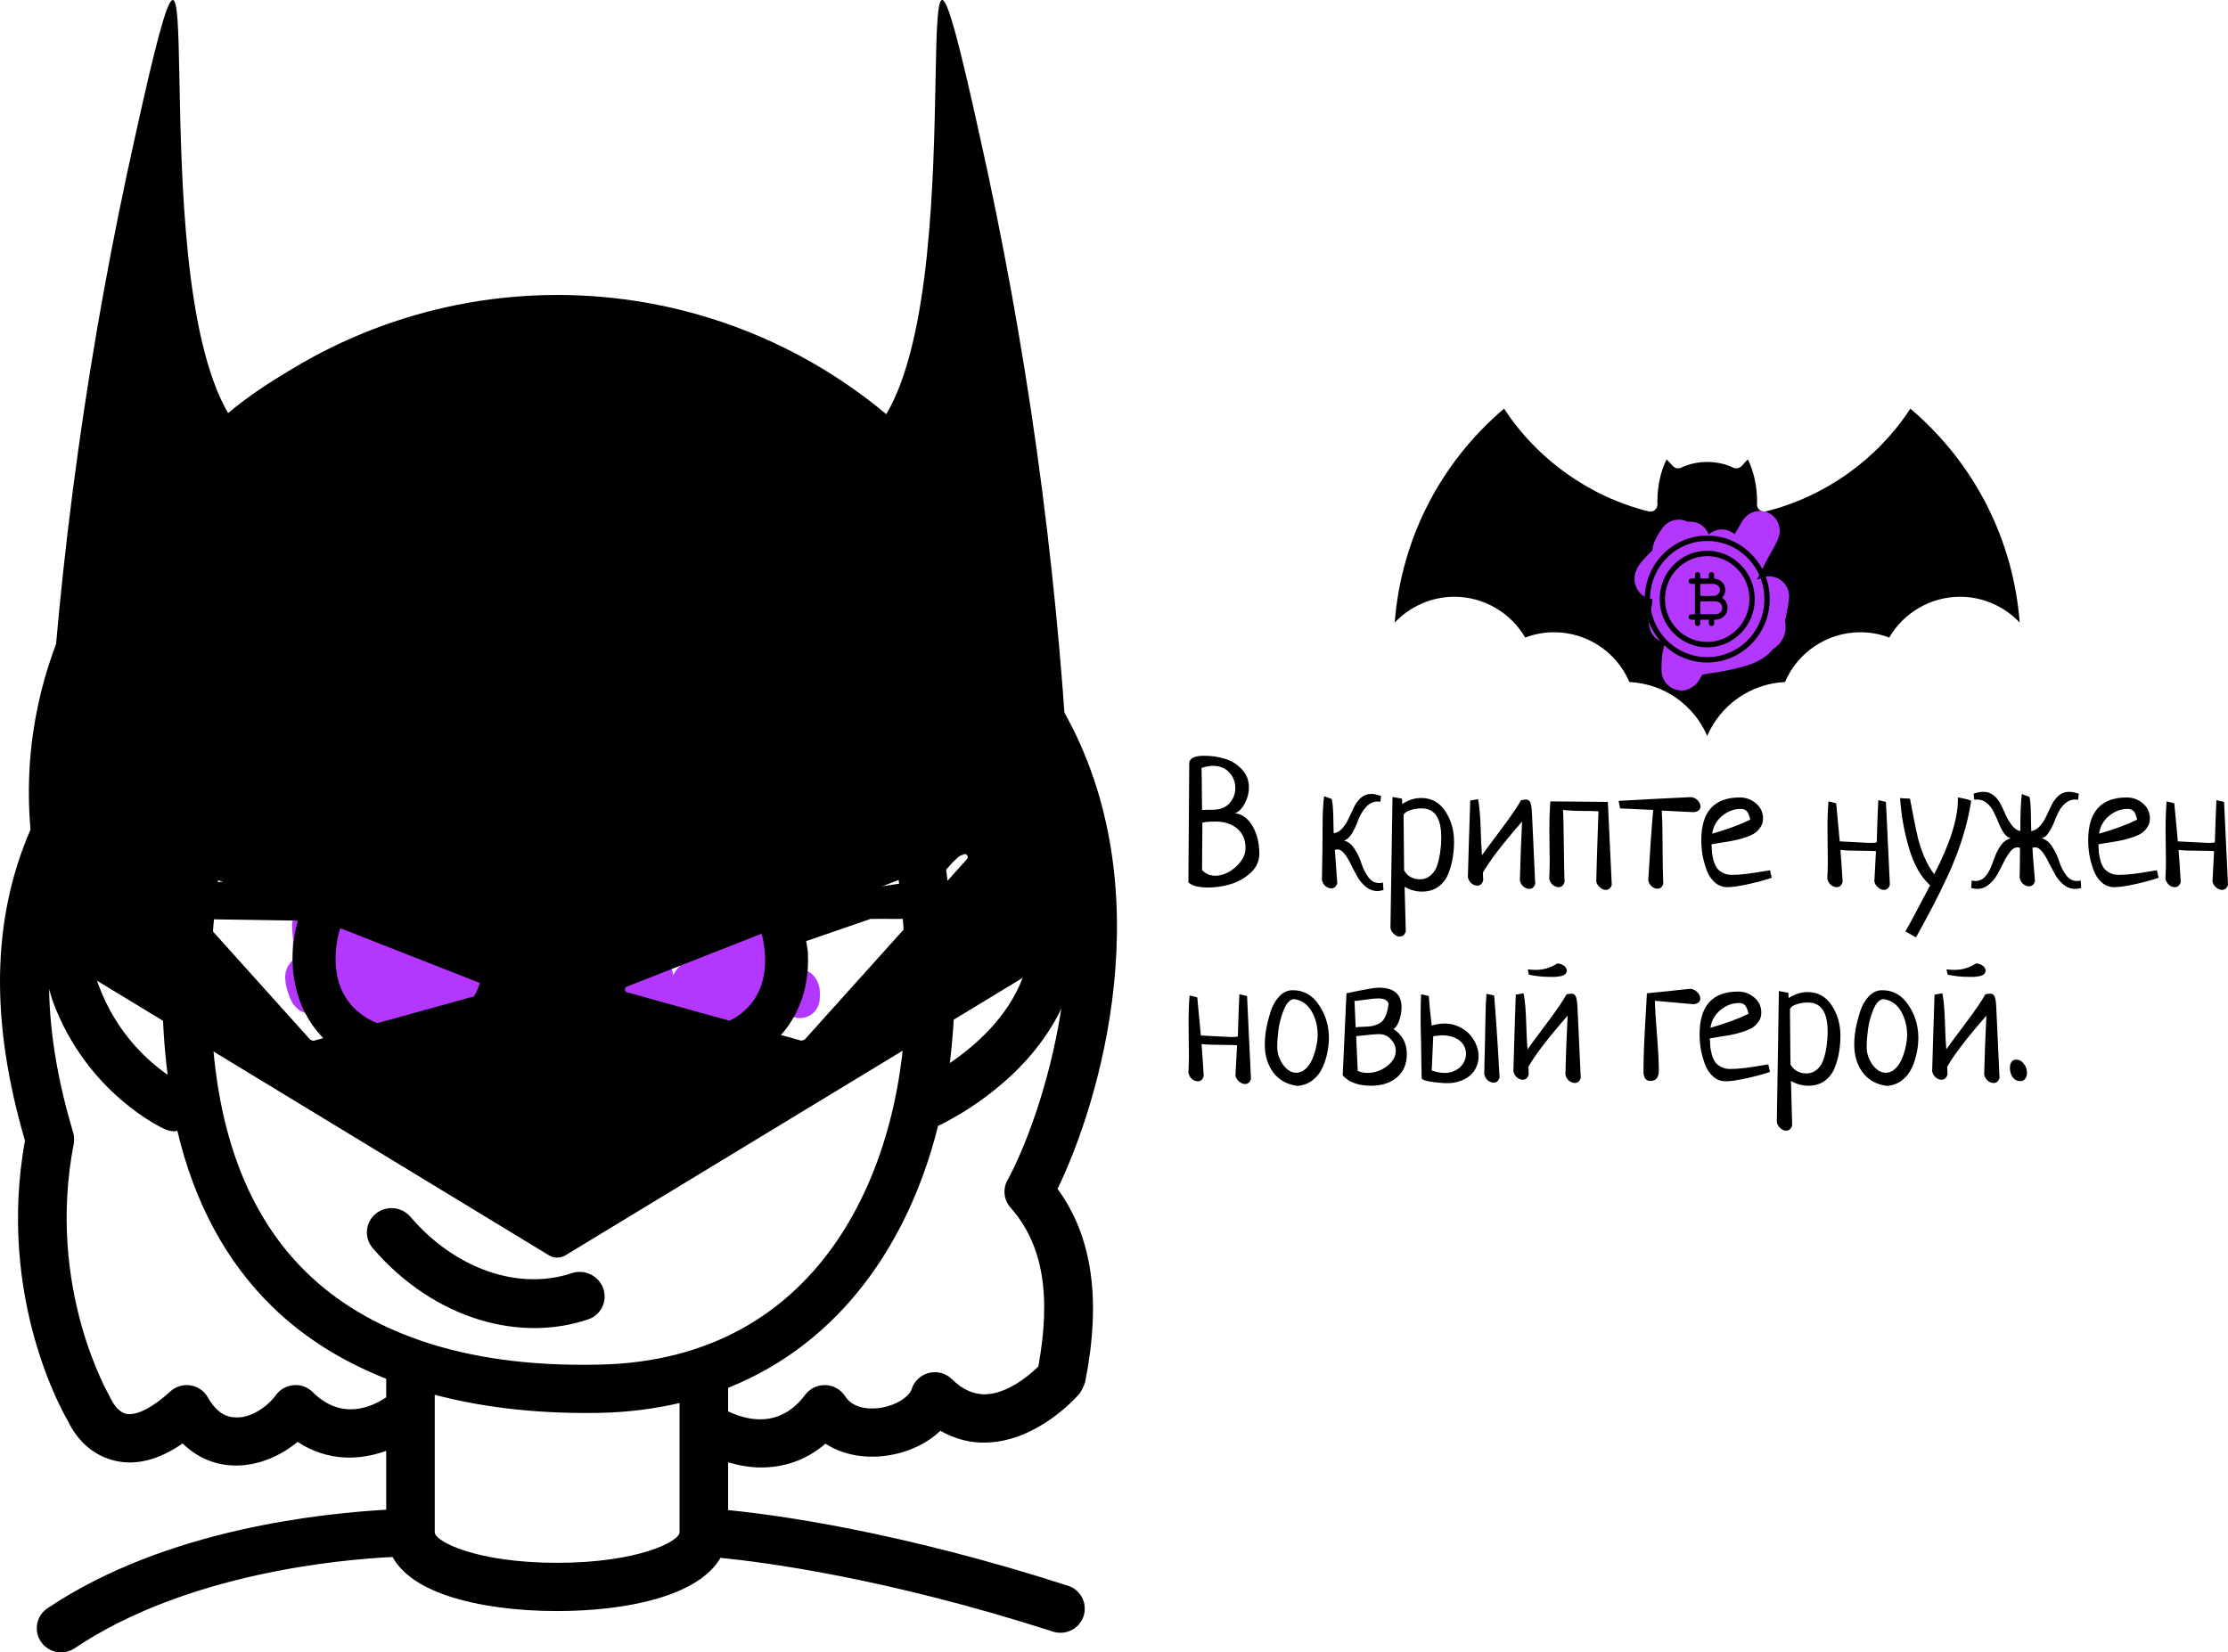 <?xml version="1.0" encoding="UTF-8"?> <svg xmlns="http://www.w3.org/2000/svg" width="1123" height="833" viewBox="0 0 1123 833" fill="none"> <path d="M173.52 461.143C171.818 471.353 172.636 481.16 173.52 491.449C173.853 495.327 173.163 510.176 181.014 506.145C186.611 503.27 186.603 492.489 185.62 487.244C184.544 481.503 180.039 491.206 179.479 492.436C178.328 494.957 175.67 500.621 178.967 502.599C188.693 508.435 195.447 497.324 198.854 489.767C199.796 487.677 204.957 477.957 202.217 475.217C199.99 472.99 196.37 476.29 195.089 477.886C190.848 483.167 189.365 491.818 193.37 497.59C196.447 502.024 201.443 505.124 206.86 505.596C212.756 506.111 221.544 501.039 223.091 494.848C223.867 491.747 216.086 495.431 215.268 497.261C212.927 502.499 215.871 505.486 221.337 505.45C226.86 505.413 231.056 501.771 233.839 497.261C234.622 495.992 240.062 486.149 235.74 485.343C230.117 484.295 221.54 490.309 216.804 492.436C210.272 495.369 203.683 498.066 196.77 499.966C192.415 501.164 183.506 501.02 183.39 506.912C183.36 508.435 183.997 510.273 181.855 509.398C173.495 505.983 166.142 498.801 158.677 493.825C154.525 491.057 152.869 489.967 154.181 495.653C154.46 496.861 156.504 503.107 156.777 500.186C157.592 491.449 157.573 482.595 157.69 473.828C157.727 471.118 156.358 463.726 158.202 465.712C160.525 468.214 161.008 474.285 161.529 477.411C162.093 480.794 162.333 484.185 162.333 487.61C162.333 488.746 161.982 491.78 163.32 489.401C164.789 486.791 165.213 487.669 166.355 490.206C168.358 494.659 171.79 498.565 175.713 501.465C178.205 503.307 181.743 501.772 184.268 500.771C188.418 499.124 190.11 503.001 192.603 506.035C194.842 508.76 201.431 518.561 205.909 517.587C209.3 516.85 208.991 513.681 206.568 512.469C203.929 511.15 203.798 507.745 203.57 505.158C202.635 494.554 203.131 483.764 203.131 473.133C203.131 468.786 205.375 459.3 198.89 464.36C195.791 466.778 193.004 469.508 189.751 471.744C188.27 472.762 184.988 473.969 184.341 475.912C183.605 478.119 185.136 482.307 187.338 482.858" stroke="#B437FF" stroke-width="20" stroke-linecap="round"></path> <path d="M326.183 493.386C325.113 498.554 324.172 503.791 322.637 508.85C322.438 509.504 321.411 513.5 320.261 513.931C319.555 514.196 309.813 493.782 308.197 496.091C306.307 498.791 309.843 504.869 312.072 506.473C317.076 510.077 324.36 498.458 326.476 495.36C328.706 492.093 329.181 489.155 329.546 494.263C330.001 500.633 335.671 506.955 342.78 504.426C348.593 502.359 352.894 495.632 356.306 491.083C363.744 481.166 370.65 470.858 377.912 460.813C379.189 459.046 379.634 458.381 379.045 460.631C377.86 465.15 375.962 469.383 373.927 473.572C371.244 479.095 368.561 484.315 366.981 490.242C366.714 491.245 360.484 491.18 359.743 491.339C358.319 491.643 348.629 493.198 348.629 495.652C348.629 496.419 351.065 495.933 351.334 495.726C353.554 494.022 356.111 481.642 353.491 479.896C352.866 479.479 352.608 489.098 352.797 490.096C353.191 492.185 354.036 495.417 356.708 495.25C358.421 495.143 363.758 492.686 363.691 495.506C363.615 498.677 361.586 501.308 361.717 504.719C361.831 507.676 365.117 509.243 367.639 509.179C370.674 509.101 373.922 508.171 376.669 506.912C378.711 505.976 378.168 503.535 378.168 501.648C378.168 500.431 377.437 491.38 380.8 492.874C383.863 494.235 384.464 486.102 384.602 484.539C384.807 482.2 384.441 479.616 384.894 477.301C384.999 476.766 386.253 480.967 386.356 481.249C388.286 486.517 393.579 488.944 395.423 494.19C396.861 498.285 397.554 497.8 401.199 497.992C403.991 498.139 403.173 501.314 403.173 503.256" stroke="#B437FF" stroke-width="20" stroke-linecap="round"></path> <path d="M288.141 641.855C261.286 650.802 229.381 639.679 206.955 613.509C202.498 608.268 194.599 607.533 189.33 611.918C184.067 616.279 183.434 624.029 187.898 629.247C203.228 647.132 222.224 659.503 242.143 665.462C260.164 670.853 278.941 670.986 296.386 665.159C302.903 663.002 306.346 656.017 304.061 649.573C301.767 643.076 294.595 639.653 288.141 641.855Z" fill="black"></path> <path d="M535.892 358.132C534.554 301.21 498.896 240.418 451.672 214.866C407.41 175.137 349.981 155 280.96 155H280.84C192.916 155.047 125.09 185.539 80.351 244.407C58.053 266.54 7.554 327.474 15.369 418.212C-4.157 463.283 -5.065 514.624 12.573 574.989C-1.759 654.638 32.345 713.196 34.304 716.465C36.157 720.499 42.938 733.033 58.22 736.469C68.831 738.843 80.159 735.899 92.061 727.682C98.944 734.403 107.381 738.226 116.677 738.748C117.442 738.796 118.207 738.82 118.948 738.82C130.754 738.82 141.771 733.69 149.993 726.898C165.593 737.08 181.68 736.102 194.66 731.41V761.078C164.335 762.915 84.479 770.108 23.925 810.773C18.332 814.525 16.851 822.076 20.651 827.657C23.017 831.124 26.864 833 30.784 833C33.15 833 35.54 832.335 37.643 830.91C94.022 793.046 171.847 786.169 197.873 784.92C201.796 792.045 210 799.325 226.135 804.67C240.762 809.514 260.168 812.174 280.817 812.174C315.572 812.174 351.915 804.747 363.157 785.362C385.205 787.522 446.668 795.483 530.754 822.528C532.02 822.931 533.287 823.121 534.53 823.121C539.692 823.121 544.496 819.844 546.169 814.715C548.248 808.327 544.735 801.464 538.306 799.398C453.144 772.007 391.465 763.693 366.997 761.281V737.206C372.211 738.696 377.768 739.793 383.631 739.793C394.409 739.793 405.809 736.611 416.086 727.801C424.355 733.168 434.894 735.352 446.414 733.904C457.336 732.455 467.134 727.825 473.993 721.294C481.378 725.497 489.456 727.635 497.749 727.207C522.963 726.257 542.13 704.885 544.233 702.439C544.402 702.245 544.444 701.995 544.597 701.793C545.034 701.225 545.313 700.578 545.646 699.932C546.064 699.113 546.475 698.325 546.693 697.452C546.745 697.246 546.892 697.093 546.933 696.882C555.179 655.468 550.638 623.433 533.048 599.33C554.079 556.158 586.917 448.085 535.892 358.132ZM98.753 260.342C139.716 206.626 200.993 179.364 280.84 179.317H280.96C344.269 179.317 396.536 197.65 436.28 233.84C437.069 234.529 437.93 235.146 438.838 235.621C479.562 256.946 511.467 312.205 511.467 361.432C511.467 363.593 512.041 365.707 513.14 367.583C522.65 383.716 529.014 400.691 532.966 417.832C528.906 412.377 524.096 407.729 518.254 404.557C511.288 400.755 488.304 392.016 462.935 417.799C457.286 413.388 451.228 409.005 445.028 404.723C435.779 398.383 426.219 391.781 420.531 386.106C417.615 383.185 413.552 381.855 409.37 382.781C405.331 383.612 401.985 386.414 400.48 390.238C396.99 399.048 393.812 419.09 392.473 435.499C374.095 424.908 362.432 410.209 351.917 396.91C346.515 390.095 341.449 383.755 336.143 378.483C333.61 375.966 330.144 374.778 326.488 374.968C322.903 375.253 319.629 377.105 317.526 380.026C310.643 389.62 307.058 406.172 304.118 421.797C302.732 420.372 301.346 418.9 299.912 417.404C285.931 402.776 271.472 387.649 256.153 380.858C252.209 379.1 247.621 379.504 244.131 381.997C228.334 393.016 224.988 405.744 222.049 416.977C220.949 421.109 219.945 424.932 218.344 428.684C197.265 411.966 188.494 387.887 189.474 370.67C189.761 365.683 186.941 361.029 182.4 358.939C177.835 356.849 172.458 357.728 168.801 361.195C150.495 378.578 120.74 391.401 99.04 399.119C98.689 399.244 98.454 399.517 98.123 399.668C97.222 400.078 96.406 400.545 95.634 401.158C95.12 401.565 94.678 401.997 94.24 402.473C93.656 403.113 93.153 403.772 92.713 404.535C92.311 405.223 92.022 405.921 91.761 406.675C91.616 407.099 91.325 407.433 91.225 407.882C90.657 410.378 90.249 413.079 89.733 415.642C67.923 397.371 49.7 404.109 43.881 407.264C42.385 408.077 41.169 409.299 39.8 410.301C35.598 333.085 78.36 280.765 98.753 260.342ZM301.298 687.953C266.801 688.678 237.121 684.47 211.848 675.782C211.687 675.71 211.523 675.661 211.357 675.596C188.806 667.77 169.747 656.398 154.342 641.338C122.485 610.23 106.353 563.044 106.353 501.041C106.353 470.916 108.962 443.63 113.878 419.515C130.567 413.257 150.245 404.597 167.367 393.206C173.581 418.449 191.314 442.172 215.93 456.444C221.188 459.46 227.856 458.225 231.632 453.571C240.642 442.41 243.462 431.724 245.709 423.103C247.549 416.169 248.84 411.206 252.663 406.765C262.127 413.177 272.667 424.219 282.179 434.169C289.827 442.148 297.044 449.724 303.951 455.352C307.177 457.988 311.551 458.795 315.47 457.513C319.438 456.254 322.473 453.072 323.548 449.083C324.767 444.523 325.938 438.254 327.229 431.367C328.376 425.193 329.81 417.452 331.507 410.47C331.889 410.969 332.295 411.444 332.678 411.942C347.208 430.299 365.3 453.167 399.954 465.705C401.316 466.204 402.726 466.442 404.136 466.442C406.765 466.442 409.394 465.587 411.545 463.948C414.867 461.455 416.659 457.442 416.325 453.31C415.799 446.542 417.257 429.99 419.36 416.525C423.184 419.28 427.151 422.011 431.07 424.718C438.9 430.121 446.821 435.625 452.548 440.648C455.176 459.415 456.616 479.614 456.571 501.017C456.427 586.079 415.679 686.054 301.298 687.953ZM84.494 541.82C74.651 535.001 58.838 521.039 49.76 496.838C36.687 462.072 44.932 434.431 55.639 428.613C62.88 424.671 73.587 430.869 84.318 445.093C84.509 445.347 84.796 445.467 85.004 445.702C83.001 463.073 81.88 481.481 81.88 501.041C81.88 515.377 82.881 528.864 84.494 541.82ZM476.888 438.432C483.484 430.639 495.331 419.764 506.52 425.882C520.143 433.291 527.48 460.956 515.554 492.706C508.026 512.75 491.852 526.986 478.758 535.908C480.195 524.364 481.023 512.711 481.044 501.065C481.087 478.931 479.578 458.016 476.888 438.432ZM157.64 701.822C155.107 699.328 151.713 697.951 148.009 698.307C144.448 698.592 141.174 700.397 139.071 703.294C134.841 709.136 126.094 715.357 118.063 714.479C116.128 714.384 110.225 714.051 104.776 704.458C102.935 701.204 99.709 698.996 96.005 698.402C92.348 697.808 88.548 698.972 85.8 701.489C76.838 709.753 68.712 713.743 63.717 712.769C59.033 711.772 56.332 706.025 56.212 705.764C56.089 705.468 55.838 705.277 55.694 704.996C55.558 704.729 55.558 704.434 55.4 704.173C55.089 703.626 23.088 649.341 37.165 576.651C37.523 574.728 37.428 572.733 36.878 570.881C29.065 544.887 25.145 520.936 24.739 498.599C25.453 500.85 25.971 503.085 26.817 505.339C44.096 551.313 81.546 568.554 83.123 569.266C84.772 570.002 86.469 570.335 88.166 570.335C88.593 570.335 88.945 570.033 89.367 569.989C97.949 606.206 113.887 635.933 137.183 658.673C153.132 674.262 172.455 686.272 194.66 695.083V704.416C187.268 709.397 172.149 716.238 157.64 701.822ZM280.817 787.857C240.116 787.857 219.133 777.076 219.133 772.469V703.147C241.877 709.142 267.119 712.318 295.06 712.318C297.259 712.318 299.482 712.318 301.728 712.27C316.292 712.03 329.831 710.243 342.524 707.301V772.469C342.524 777.076 321.541 787.857 280.817 787.857ZM509.364 608.805C525.638 627.183 529.94 652.83 523.367 688.872C518.307 693.88 507.598 702.503 496.817 702.914C490.938 703.009 485.226 700.658 479.849 695.315C476.813 692.299 472.368 691.088 468.281 692.109C464.123 693.13 460.801 696.217 459.51 700.278C458.363 703.983 451.791 708.661 443.187 709.801C439.507 710.299 430.377 710.727 425.956 703.864C423.805 700.492 420.101 698.402 416.086 698.26C411.832 698.212 408.247 699.969 405.833 703.175C392.808 720.598 375.853 715.774 366.997 711.481V699.634C423.935 676.904 458.314 625.877 472.824 567.589C484.301 562.102 518.323 543.119 534.935 508.5C528.906 547.536 516.059 579.982 507.811 594.937C505.325 599.425 505.946 604.981 509.364 608.805Z" fill="black"></path> <path fill-rule="evenodd" clip-rule="evenodd" d="M348.119 421.195H347.823C323.499 421.311 297.051 436.872 291.071 470.065H263.532C257.283 437.994 231.177 421.195 205.93 421.195H205.655C188.766 421.276 170.793 428.733 159.352 444.352L106.567 444.638L94.476 463.249L150.144 464.121C148.78 469.142 147.769 474.481 147.514 480.44C146.583 502.659 156.255 521.47 174.055 532.079C183.812 537.895 195.178 540.792 206.544 540.792C218.079 540.792 229.572 537.809 239.35 531.844C253.669 523.121 262.155 508.817 264.255 491.879H290.58C292.871 508.975 301.612 523.372 316.202 532.079C325.959 537.895 337.346 540.792 348.712 540.792C360.247 540.792 371.74 537.809 381.518 531.844C399.001 521.193 408.377 502.446 407.213 480.418C407.102 478.3 406.616 476.453 406.349 474.445L438.77 463.248C439.089 463.137 468.222 463.384 468.524 463.248L460.812 444.352L400.29 453.49C389.681 432.238 368.598 421.195 348.119 421.195ZM370.301 513.183C377.793 508.624 386.513 499.442 385.582 481.569C384.164 454.897 365.792 443.01 348.14 443.01H347.929C330.531 443.095 312.477 454.982 311.355 481.377C310.572 499.463 319.567 508.73 327.25 513.289C340.055 520.916 357.728 520.852 370.301 513.183ZM228.133 513.183C235.604 508.624 244.324 499.442 243.393 481.569C241.996 454.897 223.603 443.01 205.951 443.01H205.761C188.363 443.095 170.309 454.982 169.187 481.377C168.404 499.463 177.399 508.73 185.082 513.311C197.866 520.895 215.56 520.852 228.133 513.183Z" fill="black"></path> <path d="M538.361 387.823C532.218 280.106 517.267 173.069 493.658 67.779C452.388 -119.597 491.663 132.919 446.72 208.809C400.272 169.977 341.603 148.695 281 148.695C220.397 148.695 161.728 169.977 115.28 208.809C70.337 132.919 109.612 -119.597 68.342 67.779C44.733 173.069 29.782 280.106 23.639 387.823C23.16 398.574 23 404.706 23 405.82V474.225C23.006 475.586 23.361 476.923 24.032 478.107C24.703 479.292 25.666 480.286 26.832 480.994L276.849 632.933C278.063 633.632 279.439 634 280.84 634C282.242 634 283.618 633.632 284.832 632.933L535.168 480.994C536.334 480.286 537.298 479.292 537.968 478.107C538.639 476.923 538.994 475.586 539 474.225V405.82C539 404.706 538.84 398.494 538.361 387.823ZM246.196 500.265L157.987 524.712L156.47 524.234L74.488 433.055C74.251 432.789 74.111 432.451 74.088 432.096C74.066 431.741 74.164 431.388 74.366 431.095C74.568 430.802 74.863 430.584 75.204 430.478C75.544 430.371 75.91 430.381 76.244 430.507L246.355 497.318C246.686 497.412 246.975 497.616 247.174 497.895C247.374 498.174 247.473 498.513 247.454 498.855C247.435 499.198 247.301 499.524 247.072 499.78C246.844 500.036 246.534 500.207 246.196 500.265ZM487.512 432.975L405.53 524.155L403.933 524.633L316.124 500.265C315.791 500.187 315.494 499.999 315.281 499.732C315.068 499.464 314.953 499.133 314.953 498.792C314.953 498.45 315.068 498.119 315.281 497.852C315.494 497.584 315.791 497.396 316.124 497.318L486.235 430.507C486.518 430.516 486.794 430.601 487.033 430.753C487.273 430.904 487.468 431.116 487.598 431.368C487.728 431.619 487.788 431.901 487.773 432.183C487.758 432.466 487.668 432.739 487.512 432.975Z" fill="black"></path> <path d="M599 444.833L599.43 384.187C600.06 382.062 602.524 381 606.821 381C610.774 381 614.413 381.546 617.736 382.637C621.059 383.67 623.838 385.451 626.072 387.978C628.364 390.447 629.51 393.433 629.51 396.937C629.51 399.693 628.823 402.364 627.447 404.948C626.13 407.532 624.497 409.198 622.549 409.944C626.216 410.461 629.166 412.672 631.401 416.577C633.635 420.483 634.753 425.106 634.753 430.447C634.753 434.065 633.32 437.223 630.455 439.923C627.591 442.564 624.239 444.488 620.4 445.694C616.619 446.843 612.78 447.417 608.884 447.417C604.128 447.417 600.833 446.556 599 444.833ZM606.047 414.682C606.047 418.645 605.99 426.599 605.876 438.544C607.594 440.497 609.8 441.473 612.493 441.473C616.046 441.473 619.483 440.009 622.806 437.08C626.13 434.093 627.791 430.906 627.791 427.518C627.791 423.325 626.387 420.052 623.58 417.697C620.772 415.343 617.163 414.165 612.751 414.165C609.829 414.165 607.594 414.338 606.047 414.682ZM605.876 408.308L611.204 408.222C614.871 408.222 617.678 407.159 619.627 405.034C621.632 402.852 622.635 400.268 622.635 397.281C622.635 394.237 621.632 391.624 619.627 389.442C617.621 387.202 614.842 386.082 611.29 386.082C609.686 386.082 607.795 386.427 605.618 387.116C605.732 390.619 605.79 394.955 605.79 400.124C605.847 405.293 605.876 408.021 605.876 408.308Z" fill="black"></path> <path d="M697.062 444.919L697.32 448.709C695.945 449.054 694.971 449.226 694.398 449.226C692.22 449.226 690.244 448.508 688.468 447.072C686.691 445.637 685.23 443.885 684.084 441.818C682.939 439.75 681.85 437.683 680.819 435.615C679.845 433.548 678.785 431.796 677.639 430.361C676.493 428.925 675.318 428.207 674.115 428.207C673.657 428.207 673.227 428.293 672.826 428.465C673.055 431.911 673.456 437.482 674.029 445.177C673.513 446.958 672.511 447.848 671.021 447.848C669.99 447.848 668.987 447.446 668.013 446.642C667.096 445.78 666.523 444.747 666.294 443.541C666.523 433.892 666.638 424.819 666.638 416.319C666.638 410.059 666.896 405.092 667.411 401.416L671.279 402.794C671.737 405.034 671.995 408.25 672.052 412.443C672.11 416.577 672.167 419.133 672.224 420.109C673.943 419.822 675.433 418.932 676.693 417.439C678.011 415.946 679.071 414.252 679.873 412.356C680.733 410.461 681.621 408.595 682.537 406.757C683.454 404.919 684.629 403.369 686.061 402.105C687.551 400.842 689.298 400.21 691.304 400.21C692.335 400.21 693.939 400.555 696.117 401.244L695.773 404.173C695.429 404.115 694.971 404.087 694.398 404.087C692.106 404.087 690.101 405.063 688.382 407.015C686.72 408.911 685.46 411.036 684.6 413.39C683.798 415.687 682.767 417.898 681.506 420.023C680.246 422.148 678.871 423.383 677.381 423.727C679.501 424.244 681.306 425.68 682.795 428.035C684.342 430.389 685.488 432.83 686.233 435.357C687.035 437.826 688.181 440.095 689.671 442.162C691.161 444.172 692.994 445.177 695.171 445.177C695.744 445.177 696.374 445.091 697.062 444.919Z" fill="black"></path> <path d="M701.875 401.761L706.688 402.622C706.688 403.828 706.716 404.718 706.774 405.293C709.925 403.283 713.105 402.278 716.313 402.278C721.527 402.278 725.595 404.517 728.517 408.997C731.44 413.476 732.901 418.559 732.901 424.244C732.901 427.116 732.671 429.872 732.213 432.514C731.812 435.098 731.067 437.769 729.979 440.526C728.89 443.225 727.2 445.407 724.908 447.072C722.673 448.68 719.952 449.485 716.743 449.485C713.706 449.485 710.784 448.68 707.977 447.072C708.206 457.123 708.407 464.588 708.578 469.47C708.063 471.25 707.06 472.14 705.57 472.14C704.539 472.14 703.536 471.71 702.562 470.848C701.646 470.044 701.073 469.039 700.844 467.833L701.875 401.761ZM707.461 410.892L707.719 438.717C708.407 440.095 709.467 441.215 710.899 442.076C712.331 442.88 713.907 443.282 715.626 443.282C717.86 443.282 719.751 442.564 721.298 441.129C722.902 439.693 724.02 437.798 724.65 435.443C725.338 433.031 725.796 430.791 726.025 428.724C726.312 426.656 726.455 424.474 726.455 422.177C726.455 412.414 723.16 407.532 716.571 407.532C714.451 407.532 712.475 407.848 710.641 408.48C708.865 409.054 707.805 409.858 707.461 410.892Z" fill="black"></path> <path d="M747.425 439.923C747.425 440.899 747.482 442.191 747.597 443.799C747.081 445.579 746.079 446.469 744.589 446.469C743.558 446.469 742.555 446.067 741.581 445.263C740.664 444.402 740.091 443.368 739.862 442.162C740.034 437.51 740.234 430.705 740.464 421.746C740.75 412.787 740.951 406.728 741.065 403.57L745.019 402.881C745.706 406.556 746.136 411.438 746.308 417.525C746.48 423.613 746.709 428.149 746.995 431.136C748.084 429.528 751.178 425.335 756.277 418.559C761.377 411.782 764.843 406.728 766.677 403.397C767.937 403.168 768.739 403.053 769.083 403.053C770.172 403.053 770.916 403.541 771.318 404.517C771.776 405.494 772.062 407.331 772.177 410.031L773.81 445.522C773.294 447.245 772.292 448.106 770.802 448.106C769.771 448.106 768.768 447.704 767.794 446.9C766.877 446.039 766.304 445.005 766.075 443.799C766.132 441.904 766.275 437.281 766.505 429.93C766.791 422.521 767.02 417.267 767.192 414.165C757.395 425.364 750.806 433.95 747.425 439.923Z" fill="black"></path> <path d="M781.459 404L810.422 404.259L812.399 446.039C811.883 447.762 810.88 448.623 809.391 448.623C808.359 448.623 807.357 448.192 806.383 447.331C805.409 446.527 804.807 445.522 804.578 444.316C804.635 443.282 804.721 440.037 804.836 434.582C805.008 429.068 805.179 423.814 805.351 418.817C805.523 413.763 805.638 410.49 805.695 408.997C804.091 408.882 801.713 408.825 798.562 408.825C794.265 408.825 790.684 408.652 787.819 408.308C787.991 410.203 788.134 416.319 788.248 426.656C788.363 436.936 788.478 442.909 788.592 444.574C788.077 446.355 787.074 447.245 785.584 447.245C784.553 447.245 783.55 446.843 782.576 446.039C781.659 445.177 781.086 444.144 780.857 442.938C781.029 440.066 781.115 437.195 781.115 434.323C781.115 432.83 781.086 430.361 781.029 426.915C780.972 423.469 780.943 420.741 780.943 418.731C780.943 412.816 781.115 407.906 781.459 404Z" fill="black"></path> <path d="M816.61 407.532L815.836 403.742C823.514 403.283 835.604 402.651 852.105 401.847C853.48 401.904 854.654 402.421 855.629 403.397C856.603 404.374 857.09 405.407 857.09 406.499C857.09 408.222 855.944 409.198 853.652 409.428L837.58 408.652C837.867 412.959 838.01 419.248 838.01 427.518C838.067 435.73 838.182 441.732 838.354 445.522C837.838 447.187 836.835 448.02 835.346 448.02C834.372 448.02 833.426 447.618 832.51 446.814C831.593 446.01 831.02 445.034 830.791 443.885C831.593 429.758 832.424 417.898 833.283 408.308L816.61 407.532Z" fill="black"></path> <path d="M892.155 438.717L893.014 442.507C890.493 443.426 886.74 444.459 881.755 445.608C876.828 446.699 873.161 447.245 870.755 447.245C868.291 447.245 866.142 446.441 864.309 444.833C862.475 443.167 861.1 441.071 860.184 438.544C859.267 435.96 858.579 433.433 858.121 430.964C857.72 428.437 857.519 425.967 857.519 423.555C857.519 409.198 863.994 402.019 876.943 402.019C880.037 402.019 882.758 403.024 885.107 405.034C887.456 406.987 888.631 409.542 888.631 412.701C888.631 414.424 888.144 415.946 887.17 417.267C886.253 418.588 885.107 419.65 883.732 420.454C882.414 421.201 880.695 421.89 878.576 422.521C876.513 423.153 874.679 423.613 873.075 423.9C871.471 424.187 869.551 424.503 867.317 424.847C865.082 425.192 863.535 425.45 862.676 425.623C862.733 427.288 862.819 428.753 862.934 430.016C863.106 431.279 863.392 432.658 863.793 434.151C864.252 435.587 864.825 436.793 865.512 437.769C866.257 438.688 867.26 439.463 868.52 440.095C869.781 440.727 871.27 441.042 872.989 441.042C875.052 441.042 877.573 440.87 880.552 440.526C883.532 440.124 886.167 439.722 888.459 439.32C890.808 438.918 892.04 438.717 892.155 438.717ZM863.02 420.282C870.812 418.042 877.2 415.687 882.185 413.218C881.784 411.323 881.24 409.944 880.552 409.083C879.865 408.222 878.833 407.791 877.458 407.791C873.963 407.791 870.783 408.997 867.918 411.409C865.111 413.821 863.478 416.778 863.02 420.282Z" fill="black"></path> <path d="M946.729 403.397L950.597 404.259L952.573 446.039C952.058 447.762 951.055 448.623 949.565 448.623C948.534 448.623 947.531 448.192 946.557 447.331C945.583 446.527 944.982 445.522 944.752 444.316C944.752 444.144 945.01 439.291 945.526 429.758V429.068C943.922 428.954 941.544 428.896 938.392 428.896C933.637 428.896 930.056 428.753 927.65 428.465C927.936 431.796 928.308 437.166 928.767 444.574C928.251 446.355 927.248 447.245 925.759 447.245C924.727 447.245 923.725 446.843 922.751 446.039C921.834 445.177 921.261 444.144 921.032 442.938C921.204 440.066 921.29 437.195 921.29 434.323C921.29 432.485 921.261 429.729 921.204 426.053C921.146 422.378 921.118 419.65 921.118 417.87C921.118 412.356 921.29 407.733 921.633 404L925.501 404.948C926.647 417.41 927.248 423.814 927.306 424.158C937.103 424.675 942.145 424.933 942.432 424.933C944.781 424.933 945.956 424.79 945.956 424.503C945.956 423.354 946.07 419.707 946.299 413.562C946.529 407.418 946.672 404.029 946.729 403.397Z" fill="black"></path> <path d="M965.723 472.571L960.394 469.556C962.743 465.479 966.897 457.726 972.856 446.297C968.215 442.162 964.663 435.902 962.199 427.518C959.735 419.133 958.246 410.748 957.73 402.364L962.715 402.622C963.001 404 963.603 407.159 964.519 412.098C965.493 416.979 966.267 420.598 966.84 422.952C967.413 425.307 968.416 428.264 969.848 431.825C971.338 435.328 973.028 438.286 974.919 440.698C982.883 425.364 986.865 412.787 986.865 402.967V402.019C989.844 402.479 992.079 403.024 993.568 403.656C992.652 409.686 991.219 415.831 989.271 422.091C987.323 428.351 984.888 434.668 981.966 441.042C979.044 447.36 976.437 452.672 974.145 456.979C971.911 461.286 969.103 466.484 965.723 472.571Z" fill="black"></path> <path d="M1018.32 418.99C1018.32 410.203 1018.58 403.972 1019.09 400.296L1022.96 401.761C1023.42 404 1023.65 407.159 1023.65 411.237C1023.71 415.314 1023.76 417.898 1023.82 418.99C1025.54 418.702 1027.03 417.812 1028.29 416.319C1029.61 414.826 1030.67 413.16 1031.47 411.323C1032.33 409.428 1033.22 407.561 1034.13 405.723C1035.05 403.886 1036.23 402.335 1037.66 401.072C1039.15 399.808 1040.89 399.176 1042.9 399.176C1044.16 399.176 1045.79 399.492 1047.8 400.124L1047.46 403.139C1047.11 403.082 1046.62 403.053 1045.99 403.053C1044.1 403.053 1042.44 403.685 1041.01 404.948C1039.58 406.154 1038.4 407.676 1037.49 409.514C1036.63 411.351 1035.82 413.218 1035.08 415.113C1034.33 416.951 1033.45 418.588 1032.42 420.023C1031.44 421.459 1030.32 422.32 1029.06 422.608C1031.18 423.124 1032.99 424.589 1034.48 427.001C1036.02 429.356 1037.17 431.796 1037.92 434.323C1038.72 436.793 1039.86 439.061 1041.35 441.129C1042.84 443.139 1044.68 444.144 1046.85 444.144C1047.43 444.144 1048.06 444.057 1048.74 443.885L1049 447.675C1047.86 447.963 1046.85 448.106 1045.99 448.106C1043.82 448.106 1041.84 447.388 1040.06 445.953C1038.35 444.517 1036.91 442.765 1035.77 440.698C1034.62 438.63 1033.53 436.592 1032.5 434.582C1031.53 432.514 1030.47 430.763 1029.32 429.327C1028.18 427.891 1027 427.173 1025.8 427.173C1025.28 427.173 1024.82 427.259 1024.42 427.432C1024.54 429.097 1024.65 430.877 1024.77 432.773C1024.94 434.61 1025.11 436.649 1025.28 438.889C1025.45 441.129 1025.6 442.88 1025.71 444.144C1025.2 445.924 1024.19 446.814 1022.7 446.814C1021.67 446.814 1020.67 446.412 1019.7 445.608C1018.78 444.747 1018.21 443.713 1017.98 442.507C1018.09 437.683 1018.15 432.658 1018.15 427.432C1017.69 427.259 1017.23 427.173 1016.77 427.173C1015.57 427.173 1014.4 427.891 1013.25 429.327C1012.1 430.763 1011.02 432.514 1009.98 434.582C1009.01 436.592 1007.95 438.63 1006.8 440.698C1005.66 442.765 1004.2 444.517 1002.42 445.953C1000.7 447.388 998.754 448.106 996.577 448.106C995.717 448.106 994.714 447.963 993.568 447.675L993.826 443.885C994.514 444.057 995.173 444.144 995.803 444.144C997.579 444.144 999.098 443.483 1000.36 442.162C1001.62 440.841 1002.65 439.205 1003.45 437.252C1004.25 435.242 1005.03 433.232 1005.77 431.222C1006.57 429.212 1007.61 427.374 1008.87 425.709C1010.18 424.043 1011.73 423.01 1013.51 422.608C1012.25 422.32 1011.1 421.459 1010.07 420.023C1009.1 418.588 1008.24 416.951 1007.49 415.113C1006.75 413.218 1005.92 411.351 1005 409.514C1004.14 407.676 1002.99 406.154 1001.56 404.948C1000.13 403.685 998.467 403.053 996.577 403.053C995.946 403.053 995.459 403.082 995.115 403.139L994.772 400.124C996.491 399.492 998.152 399.176 999.756 399.176C1001.76 399.176 1003.51 399.808 1005 401.072C1006.49 402.278 1007.66 403.799 1008.52 405.637C1009.44 407.418 1010.3 409.255 1011.1 411.15C1011.96 412.988 1012.99 414.682 1014.2 416.233C1015.4 417.726 1016.77 418.645 1018.32 418.99Z" fill="black"></path> <path d="M1087.16 438.717L1088.02 442.507C1085.5 443.426 1081.75 444.459 1076.76 445.608C1071.83 446.699 1068.17 447.245 1065.76 447.245C1063.3 447.245 1061.15 446.441 1059.32 444.833C1057.48 443.167 1056.11 441.071 1055.19 438.544C1054.27 435.96 1053.59 433.433 1053.13 430.964C1052.73 428.437 1052.53 425.967 1052.53 423.555C1052.53 409.198 1059 402.019 1071.95 402.019C1075.04 402.019 1077.76 403.024 1080.11 405.034C1082.46 406.987 1083.64 409.542 1083.64 412.701C1083.64 414.424 1083.15 415.946 1082.18 417.267C1081.26 418.588 1080.11 419.65 1078.74 420.454C1077.42 421.201 1075.7 421.89 1073.58 422.521C1071.52 423.153 1069.69 423.613 1068.08 423.9C1066.48 424.187 1064.56 424.503 1062.32 424.847C1060.09 425.192 1058.54 425.45 1057.68 425.623C1057.74 427.288 1057.83 428.753 1057.94 430.016C1058.11 431.279 1058.4 432.658 1058.8 434.151C1059.26 435.587 1059.83 436.793 1060.52 437.769C1061.26 438.688 1062.27 439.463 1063.53 440.095C1064.79 440.727 1066.28 441.042 1068 441.042C1070.06 441.042 1072.58 440.87 1075.56 440.526C1078.54 440.124 1081.17 439.722 1083.47 439.32C1085.81 438.918 1087.05 438.717 1087.16 438.717ZM1058.03 420.282C1065.82 418.042 1072.21 415.687 1077.19 413.218C1076.79 411.323 1076.25 409.944 1075.56 409.083C1074.87 408.222 1073.84 407.791 1072.46 407.791C1068.97 407.791 1065.79 408.997 1062.93 411.409C1060.12 413.821 1058.48 416.778 1058.03 420.282Z" fill="black"></path> <path d="M1117.16 403.397L1121.02 404.259L1123 446.039C1122.48 447.762 1121.48 448.623 1119.99 448.623C1118.96 448.623 1117.96 448.192 1116.98 447.331C1116.01 446.527 1115.41 445.522 1115.18 444.316C1115.18 444.144 1115.44 439.291 1115.95 429.758V429.068C1114.35 428.954 1111.97 428.896 1108.82 428.896C1104.06 428.896 1100.48 428.753 1098.08 428.465C1098.36 431.796 1098.74 437.166 1099.19 444.574C1098.68 446.355 1097.68 447.245 1096.19 447.245C1095.15 447.245 1094.15 446.843 1093.18 446.039C1092.26 445.177 1091.69 444.144 1091.46 442.938C1091.63 440.066 1091.72 437.195 1091.72 434.323C1091.72 432.485 1091.69 429.729 1091.63 426.053C1091.57 422.378 1091.54 419.65 1091.54 417.87C1091.54 412.356 1091.72 407.733 1092.06 404L1095.93 404.948C1097.07 417.41 1097.68 423.814 1097.73 424.158C1107.53 424.675 1112.57 424.933 1112.86 424.933C1115.21 424.933 1116.38 424.79 1116.38 424.503C1116.38 423.354 1116.5 419.707 1116.73 413.562C1116.96 407.418 1117.1 404.029 1117.16 403.397Z" fill="black"></path> <path d="M624.697 501.257L628.565 502.119L630.541 543.898C630.026 545.621 629.023 546.483 627.533 546.483C626.502 546.483 625.499 546.052 624.525 545.191C623.551 544.387 622.95 543.381 622.721 542.175C622.721 542.003 622.978 537.15 623.494 527.617V526.928C621.89 526.813 619.512 526.756 616.361 526.756C611.605 526.756 608.024 526.612 605.618 526.325C605.904 529.656 606.277 535.026 606.735 542.434C606.219 544.214 605.217 545.104 603.727 545.104C602.696 545.104 601.693 544.702 600.719 543.898C599.802 543.037 599.229 542.003 599 540.797C599.172 537.926 599.258 535.054 599.258 532.183C599.258 530.345 599.229 527.588 599.172 523.913C599.115 520.237 599.086 517.51 599.086 515.729C599.086 510.216 599.258 505.593 599.602 501.86L603.469 502.808C604.615 515.27 605.217 521.673 605.274 522.018C615.072 522.535 620.114 522.793 620.4 522.793C622.749 522.793 623.924 522.65 623.924 522.362C623.924 521.214 624.038 517.567 624.268 511.422C624.497 505.277 624.64 501.889 624.697 501.257Z" fill="black"></path> <path d="M637.503 526.583C637.503 524.286 637.732 521.731 638.19 518.917C638.706 516.103 639.451 513.145 640.425 510.044C641.399 506.943 642.86 504.358 644.808 502.291C646.756 500.223 649.019 499.19 651.598 499.19C657.098 499.19 661.51 501.688 664.833 506.684C668.156 511.623 669.818 517.136 669.818 523.224C669.818 525.808 669.531 528.392 668.958 530.977C668.443 533.504 667.612 536.002 666.466 538.471C665.32 540.941 663.658 543.008 661.481 544.674C659.361 546.282 656.869 547.201 654.004 547.43C648.733 546.741 644.665 544.501 641.8 540.711C638.935 536.863 637.503 532.154 637.503 526.583ZM652.113 503.669C650.108 503.899 648.418 505.737 647.043 509.182C645.668 512.628 644.779 515.988 644.378 519.261C643.977 522.477 643.777 525.32 643.777 527.789C643.777 531.005 644.751 533.992 646.699 536.748C648.704 539.448 650.939 540.797 653.402 540.797C655.179 540.797 656.783 540.108 658.215 538.73C659.648 537.351 660.765 535.657 661.567 533.647C662.427 531.58 663.057 529.512 663.458 527.445C663.916 525.377 664.145 523.54 664.145 521.932C664.145 517.222 663.086 513.116 660.966 509.613C658.846 506.11 655.895 504.129 652.113 503.669Z" fill="black"></path> <path d="M678.67 500.74C687.551 498.845 692.965 497.897 694.913 497.897C702.591 497.897 706.43 501.2 706.43 507.804C706.43 510.101 706.029 512.341 705.227 514.523C704.482 516.648 703.536 518.055 702.391 518.744C706.86 521.788 709.094 525.98 709.094 531.321C709.094 536.375 707.433 540.309 704.109 543.123C700.844 545.937 696.518 547.344 691.132 547.344C684.715 547.344 679.931 545.621 676.779 542.175L678.67 500.74ZM683.569 522.362L684.342 539.85C685.775 540.539 687.408 540.883 689.241 540.883C692.793 540.883 696.059 539.763 699.039 537.524C702.018 535.284 703.508 532.671 703.508 529.685C703.508 527.617 702.706 525.722 701.101 523.999C699.497 522.219 697.463 521.329 694.999 521.329C693.567 521.329 689.757 521.673 683.569 522.362ZM682.709 504.617L683.311 517.883C684.17 517.768 685.488 517.682 687.264 517.624C689.041 517.567 690.473 517.452 691.562 517.28C692.65 517.05 693.853 516.619 695.171 515.988C696.489 515.299 697.52 514.121 698.265 512.456C699.067 510.79 699.612 508.608 699.898 505.909C699.325 504.186 697.578 503.325 694.656 503.325C693.338 503.325 691.275 503.526 688.468 503.928C685.66 504.33 683.741 504.559 682.709 504.617Z" fill="black"></path> <path d="M716.313 501.257L720.181 502.119C720.296 503.956 720.467 506.11 720.697 508.579C720.983 511.049 721.298 513.863 721.642 517.021C723.934 516.332 726.111 515.988 728.174 515.988C730.637 515.988 732.929 516.476 735.049 517.452C737.169 518.371 738.974 519.606 740.464 521.156C741.953 522.707 743.128 524.487 743.987 526.497C744.847 528.45 745.277 530.46 745.277 532.527C745.277 534.537 744.875 536.375 744.073 538.041C743.328 539.706 742.24 541.142 740.807 542.348C739.432 543.496 737.771 544.387 735.823 545.018C733.932 545.707 731.841 546.052 729.549 546.052C728.174 546.052 726.713 545.966 725.166 545.794C723.619 545.679 722.215 545.506 720.954 545.277C719.694 545.047 718.634 544.789 717.774 544.501C716.972 544.157 716.571 543.784 716.571 543.381C716.571 542.463 716.543 541.142 716.485 539.419C716.485 537.696 716.457 535.801 716.399 533.733C716.399 531.666 716.371 529.484 716.313 527.186C716.256 524.889 716.199 522.678 716.142 520.553C716.142 518.428 716.113 516.505 716.056 514.782C716.056 513.001 716.056 511.566 716.056 510.474C716.056 507.258 716.142 504.186 716.313 501.257ZM722.415 522.362L721.642 539.677C723.934 540.481 726.111 540.883 728.174 540.883C729.778 540.883 731.239 540.625 732.557 540.108C733.932 539.534 735.078 538.816 735.995 537.954C736.911 537.036 737.628 536.002 738.143 534.853C738.659 533.705 738.917 532.499 738.917 531.235C738.917 529.972 738.659 528.794 738.143 527.703C737.628 526.555 736.854 525.55 735.823 524.688C734.791 523.827 733.531 523.166 732.041 522.707C730.551 522.19 728.861 521.932 726.97 521.932C726.34 521.932 725.653 521.989 724.908 522.104C724.163 522.161 723.332 522.247 722.415 522.362ZM749.23 500.999L753.097 501.86C753.498 506.397 753.928 512.111 754.387 519.003C754.845 525.837 755.332 533.906 755.848 543.209C755.332 544.932 754.329 545.794 752.84 545.794C751.808 545.794 750.806 545.392 749.832 544.588C748.915 543.726 748.342 542.692 748.113 541.486C748.17 540.625 748.199 539.218 748.199 537.265C748.256 535.313 748.313 533.073 748.371 530.546C748.428 528.019 748.485 525.32 748.542 522.448C748.6 519.577 748.657 516.792 748.714 514.093C748.772 511.393 748.829 508.895 748.886 506.598C749.001 504.243 749.115 502.377 749.23 500.999Z" fill="black"></path> <path d="M770.63 491.351L770.028 488.68C771.403 488.852 772.75 488.938 774.068 488.938C778.021 488.938 781.659 487.847 784.983 485.665C786.3 485.78 787.418 486.182 788.334 486.871C789.251 487.56 789.71 488.364 789.71 489.283C789.71 490.03 789.452 490.633 788.936 491.092C788.42 491.552 787.647 491.896 786.616 492.126C785.584 492.298 784.725 492.413 784.037 492.47C783.35 492.47 782.433 492.47 781.287 492.47C777.563 492.47 774.01 492.097 770.63 491.351ZM770.372 537.782C770.372 538.758 770.429 540.051 770.544 541.659C770.028 543.439 769.026 544.329 767.536 544.329C766.505 544.329 765.502 543.927 764.528 543.123C763.611 542.262 763.038 541.228 762.809 540.022C762.981 535.37 763.182 528.565 763.411 519.606C763.697 510.647 763.898 504.588 764.012 501.429L767.966 500.74C768.653 504.416 769.083 509.297 769.255 515.385C769.427 521.472 769.656 526.009 769.942 528.995C771.031 527.387 774.125 523.195 779.224 516.418C784.324 509.642 787.79 504.588 789.624 501.257C790.884 501.027 791.686 500.912 792.03 500.912C793.119 500.912 793.863 501.401 794.265 502.377C794.723 503.353 795.009 505.191 795.124 507.89L796.757 543.381C796.241 545.104 795.239 545.966 793.749 545.966C792.718 545.966 791.715 545.564 790.741 544.76C789.824 543.898 789.251 542.865 789.022 541.659C789.079 539.763 789.223 535.14 789.452 527.789C789.738 520.381 789.967 515.126 790.139 512.025C780.342 523.224 773.753 531.809 770.372 537.782Z" fill="black"></path> <path d="M830.103 500.74C832.567 500.51 836.291 500.137 841.276 499.62C846.261 499.046 849.784 498.673 851.847 498.5C853.279 498.558 854.483 499.103 855.457 500.137C856.488 501.113 857.004 502.176 857.004 503.325C857.004 505.047 855.858 506.024 853.566 506.253C851.446 506.081 848.237 505.794 843.94 505.392C839.643 504.99 836.377 504.703 834.143 504.531C834.2 508.034 834.544 513.719 835.174 521.587C835.804 529.455 836.119 535.456 836.119 539.591C836.119 543.152 834.715 544.932 831.908 544.932C829.559 544.932 828.384 543.324 828.384 540.108C828.384 536.318 828.47 532.269 828.642 527.962C828.814 523.597 829.072 518.629 829.416 513.059C829.759 507.431 829.989 503.325 830.103 500.74Z" fill="black"></path> <path d="M891.295 536.576L892.155 540.366C889.634 541.285 885.881 542.319 880.896 543.468C875.969 544.559 872.302 545.104 869.895 545.104C867.431 545.104 865.283 544.3 863.449 542.692C861.616 541.027 860.241 538.931 859.324 536.404C858.407 533.82 857.72 531.293 857.261 528.823C856.86 526.296 856.66 523.827 856.66 521.415C856.66 507.057 863.134 499.879 876.083 499.879C879.177 499.879 881.899 500.884 884.248 502.894C886.597 504.846 887.772 507.402 887.772 510.561C887.772 512.284 887.285 513.805 886.31 515.126C885.394 516.447 884.248 517.51 882.873 518.314C881.555 519.06 879.836 519.749 877.716 520.381C875.653 521.013 873.82 521.472 872.216 521.759C870.611 522.046 868.692 522.362 866.457 522.707C864.223 523.052 862.676 523.31 861.816 523.482C861.874 525.148 861.96 526.612 862.074 527.876C862.246 529.139 862.533 530.517 862.934 532.01C863.392 533.446 863.965 534.652 864.653 535.629C865.397 536.547 866.4 537.323 867.661 537.954C868.921 538.586 870.411 538.902 872.13 538.902C874.192 538.902 876.713 538.73 879.693 538.385C882.672 537.983 885.308 537.581 887.6 537.179C889.949 536.777 891.181 536.576 891.295 536.576ZM862.16 518.141C869.952 515.902 876.341 513.547 881.326 511.077C880.925 509.182 880.38 507.804 879.693 506.943C879.005 506.081 877.974 505.65 876.599 505.65C873.104 505.65 869.924 506.856 867.059 509.268C864.252 511.68 862.619 514.638 862.16 518.141Z" fill="black"></path> <path d="M896.624 499.62L901.437 500.482C901.437 501.688 901.465 502.578 901.523 503.152C904.674 501.142 907.854 500.137 911.062 500.137C916.276 500.137 920.344 502.377 923.266 506.856C926.188 511.336 927.65 516.418 927.65 522.104C927.65 524.975 927.42 527.732 926.962 530.374C926.561 532.958 925.816 535.629 924.727 538.385C923.639 541.084 921.949 543.267 919.657 544.932C917.422 546.54 914.701 547.344 911.492 547.344C908.455 547.344 905.533 546.54 902.726 544.932C902.955 554.982 903.155 562.448 903.327 567.33C902.812 569.11 901.809 570 900.319 570C899.288 570 898.285 569.569 897.311 568.708C896.395 567.904 895.822 566.899 895.592 565.693L896.624 499.62ZM902.21 508.752L902.468 536.576C903.155 537.954 904.215 539.074 905.648 539.936C907.08 540.74 908.656 541.142 910.375 541.142C912.609 541.142 914.5 540.424 916.047 538.988C917.651 537.552 918.769 535.657 919.399 533.303C920.086 530.891 920.545 528.651 920.774 526.583C921.06 524.516 921.204 522.334 921.204 520.036C921.204 510.273 917.909 505.392 911.32 505.392C909.2 505.392 907.224 505.708 905.39 506.34C903.614 506.914 902.554 507.718 902.21 508.752Z" fill="black"></path> <path d="M934.611 526.583C934.611 524.286 934.84 521.731 935.299 518.917C935.814 516.103 936.559 513.145 937.533 510.044C938.507 506.943 939.968 504.358 941.916 502.291C943.864 500.223 946.127 499.19 948.706 499.19C954.206 499.19 958.618 501.688 961.941 506.684C965.264 511.623 966.926 517.136 966.926 523.224C966.926 525.808 966.639 528.392 966.066 530.977C965.551 533.504 964.72 536.002 963.574 538.471C962.428 540.941 960.767 543.008 958.589 544.674C956.469 546.282 953.977 547.201 951.112 547.43C945.841 546.741 941.773 544.501 938.908 540.711C936.043 536.863 934.611 532.154 934.611 526.583ZM949.221 503.669C947.216 503.899 945.526 505.737 944.151 509.182C942.776 512.628 941.888 515.988 941.486 519.261C941.085 522.477 940.885 525.32 940.885 527.789C940.885 531.005 941.859 533.992 943.807 536.748C945.812 539.448 948.047 540.797 950.511 540.797C952.287 540.797 953.891 540.108 955.323 538.73C956.756 537.351 957.873 535.657 958.675 533.647C959.535 531.58 960.165 529.512 960.566 527.445C961.024 525.377 961.254 523.54 961.254 521.932C961.254 517.222 960.194 513.116 958.074 509.613C955.954 506.11 953.003 504.129 949.221 503.669Z" fill="black"></path> <path d="M981.708 491.351L981.107 488.68C982.482 488.852 983.828 488.938 985.146 488.938C989.099 488.938 992.738 487.847 996.061 485.665C997.379 485.78 998.496 486.182 999.413 486.871C1000.33 487.56 1000.79 488.364 1000.79 489.283C1000.79 490.03 1000.53 490.633 1000.01 491.092C999.499 491.552 998.725 491.896 997.694 492.126C996.662 492.298 995.803 492.413 995.115 492.47C994.428 492.47 993.511 492.47 992.365 492.47C988.641 492.47 985.089 492.097 981.708 491.351ZM981.45 537.782C981.45 538.758 981.508 540.051 981.622 541.659C981.107 543.439 980.104 544.329 978.614 544.329C977.583 544.329 976.58 543.927 975.606 543.123C974.689 542.262 974.117 541.228 973.887 540.022C974.059 535.37 974.26 528.565 974.489 519.606C974.775 510.647 974.976 504.588 975.091 501.429L979.044 500.74C979.732 504.416 980.161 509.297 980.333 515.385C980.505 521.472 980.734 526.009 981.021 528.995C982.109 527.387 985.203 523.195 990.303 516.418C995.402 509.642 998.868 504.588 1000.7 501.257C1001.96 501.027 1002.76 500.912 1003.11 500.912C1004.2 500.912 1004.94 501.401 1005.34 502.377C1005.8 503.353 1006.09 505.191 1006.2 507.89L1007.84 543.381C1007.32 545.104 1006.32 545.966 1004.83 545.966C1003.8 545.966 1002.79 545.564 1001.82 544.76C1000.9 543.898 1000.33 542.865 1000.1 541.659C1000.16 539.763 1000.3 535.14 1000.53 527.789C1000.82 520.381 1001.05 515.126 1001.22 512.025C991.42 523.224 984.831 531.809 981.45 537.782Z" fill="black"></path> <path d="M1016.17 534.164C1017.72 534.164 1019.01 534.853 1020.04 536.232C1021.13 537.552 1021.67 539.074 1021.67 540.797C1021.67 542.061 1021.36 543.094 1020.73 543.898C1020.15 544.645 1019.35 545.018 1018.32 545.018C1016.72 545.018 1015.43 544.358 1014.45 543.037C1013.54 541.716 1013.08 540.165 1013.08 538.385C1013.08 537.122 1013.34 536.117 1013.85 535.37C1014.42 534.566 1015.2 534.164 1016.17 534.164Z" fill="black"></path> <path d="M821.296 343.84C838.909 344.645 853.912 355.62 860.507 371C867.102 355.62 882.105 344.645 899.718 343.84C906.148 328.725 921.1 318.735 937.694 318.735C942.698 318.735 947.581 319.633 952.251 321.408C959.582 308.806 973.243 300.838 987.955 300.838C999.457 300.838 1010.31 305.702 1018 313.845C1014.79 271.956 995.156 233.393 962.903 206.007C946.184 231.607 919.901 250.373 890.179 257.779C890.079 257.811 889.971 257.836 889.881 257.854C888.818 258.058 887.698 257.782 886.858 257.084C886.025 256.383 885.552 255.341 885.58 254.249L885.609 253.537C885.623 253.276 885.638 253.011 885.638 252.739C885.638 252.66 885.638 252.395 885.645 252.32C885.555 244.739 883.925 237.552 880.989 231.56L877.786 234.975C876.713 236.116 875.022 236.439 873.6 235.755C865.655 231.925 855.355 231.925 847.411 235.755C845.989 236.439 844.298 236.12 843.225 234.975L840.022 231.56C837.086 237.548 835.459 244.721 835.391 252.227C835.391 252.309 835.377 252.56 835.37 252.646C835.373 253.007 835.387 253.272 835.402 253.534L835.431 254.246C835.459 255.363 834.964 256.429 834.088 257.131C833.212 257.832 832.063 258.083 830.975 257.814C801.196 250.43 774.859 231.649 758.108 206C725.822 233.428 706.174 272.042 703 313.86C710.694 305.713 721.55 300.838 733.06 300.838C747.775 300.838 761.432 308.809 768.763 321.408C773.434 319.633 778.316 318.735 783.321 318.735C799.914 318.738 814.867 328.728 821.296 343.84Z" fill="black"></path> <path d="M846.115 271.96C845.922 272.256 840.673 279.373 843.942 278.539C845.903 278.038 847.568 276.535 849.062 275.264C849.311 275.053 851.248 273.305 851.711 272.972C852.331 272.528 850.983 274.336 850.446 274.877C846.574 278.781 842.255 282.213 838.376 286.114C838.189 286.303 833.153 291.072 833.911 292.083C834.334 292.647 841.038 289.122 841.204 289.046C844.014 287.769 844.946 287.346 847.663 286.1C848.798 285.579 850.305 284.645 851.592 284.388C852.828 284.141 850.874 286.825 850.268 287.93C847.759 292.507 844.775 297.004 842.99 301.936C841.981 304.72 845.857 301.268 846.234 301.013C848.37 299.571 851.988 297.038 854.093 295.565C854.942 294.971 855.787 294.372 856.638 293.779C857.06 293.485 857.445 292.849 857.947 292.961C858.314 293.042 857.629 293.648 857.397 293.943C856.345 295.28 853.71 298.329 852.917 299.271C849.023 303.896 845.258 308.598 841.739 313.515C840.972 314.588 841.063 314.315 841.323 312.92C842.209 308.159 843.122 303.392 843.63 298.572C843.669 298.201 843.704 297.083 843.704 297.456C843.704 299.495 843.746 301.538 843.883 303.573C844.023 305.662 843.787 310.371 847.187 309.496C851.114 308.486 855.269 305.406 858.186 303.082C866.826 296.196 873.88 287.945 880.109 278.866C881.696 276.554 884.207 272.269 885.794 269.549C886.18 268.888 886.433 268.115 886.985 267.584C887.187 267.391 886.864 268.135 886.747 268.388C885.501 271.085 883.923 273.642 882.505 276.247C879.485 281.794 876.796 287.491 873.947 293.125C873.3 294.404 872.88 295.187 872.236 296.354C872.071 296.652 871.652 297.512 871.625 297.173C871.455 295.02 872.85 292.005 873.501 290.059C873.978 288.631 874.595 286.959 875.227 285.564C875.363 285.264 876.125 283.282 876.016 284.953C875.706 289.712 874.778 294.433 874.051 299.137C873.485 302.807 872.403 307.573 873.62 311.253C873.816 311.845 874.513 312.264 874.453 312.92C874.389 313.623 873.914 314.465 874.022 315.167C874.138 315.922 878.501 314.323 879.097 314.408C880.219 314.568 878.004 316.418 877.251 317.265C874.714 320.122 871.988 322.804 869.482 325.69C868.886 326.376 866.985 327.705 867.875 327.892C868.248 327.971 868.586 327.606 868.917 327.416C871.141 326.137 873.267 324.685 875.421 323.293C877.632 321.864 879.984 320.028 882.49 319.111C883.619 318.698 882.468 320.853 882.341 321.195C882.335 321.212 881.553 323.202 881.984 323.1C883.772 322.674 885.903 320.519 887.357 319.468C888.132 318.908 889.31 318.244 889.753 317.325C890.707 315.35 888.951 311.582 888.384 309.764C887.623 307.325 886.673 304.949 885.943 302.501C885.554 301.195 885.765 302.671 885.765 303.171C885.765 304.168 885.925 304.738 887.119 304.481C889.395 303.99 890.385 302.196 891.748 300.566C891.931 300.347 891.163 304.959 891.123 305.15C890.058 310.229 889.08 316.533 885.958 320.823C882.978 324.917 876.618 326.285 872.057 327.416C866.445 328.807 860.73 329.402 855.06 330.452C851.351 331.139 849.928 334.163 848.08 337.269C847.53 338.192 847.437 338.572 847.455 337.18C847.491 334.291 847.586 331.166 848.377 328.369C848.925 326.435 849.945 329.969 850.848 329.916C855.894 329.622 861.014 322.413 863.499 318.962C868.128 312.535 871.836 304.945 873.962 297.292C874.637 294.862 873.632 292.948 872.786 290.594C871.15 286.037 869.508 281.48 867.845 276.931C867.761 276.701 866.744 274.07 866.744 274.089C866.744 276.343 867.093 278.562 867.279 280.801" stroke="#B437FF" stroke-width="20" stroke-linecap="round"></path> <path d="M882.774 279.362C870.492 266.879 850.508 266.879 838.225 279.362C832.277 285.409 829 293.448 829 302C829 310.551 832.277 318.591 838.226 324.638C844.367 330.879 852.434 334 860.501 334C868.568 334 876.634 330.879 882.775 324.638C888.723 318.591 892 310.551 892 302C892 293.448 888.723 285.409 882.774 279.362ZM880.878 322.712C869.642 334.131 851.359 334.131 840.122 322.712C834.679 317.179 831.681 309.823 831.681 302C831.681 294.177 834.679 286.821 840.122 281.289C845.741 275.578 853.119 272.723 860.5 272.723C867.879 272.723 875.261 275.579 880.878 281.288C886.322 286.821 889.32 294.176 889.32 301.999C889.32 309.823 886.322 317.179 880.878 322.712ZM867.982 301.353C869.024 300.299 869.6 298.893 869.6 297.387C869.6 294.698 867.684 291.978 864.013 291.65V289.738C864.013 288.985 863.413 288.375 862.672 288.375C861.932 288.375 861.332 288.985 861.332 289.738V291.616H857V289.74C857 288.988 856.4 288.378 855.66 288.378C854.919 288.378 854.319 288.988 854.319 289.74V291.616H852.474C851.733 291.616 851.133 292.226 851.133 292.979C851.133 293.731 851.733 294.341 852.474 294.341H854.319V309.663H852.474C851.733 309.663 851.133 310.273 851.133 311.025C851.133 311.778 851.733 312.388 852.474 312.388H854.319V314.264C854.319 315.016 854.919 315.626 855.66 315.626C856.4 315.626 857 315.016 857 314.264V312.388H861.332V314.261C861.332 315.014 861.932 315.623 862.672 315.623C863.413 315.623 864.013 315.014 864.013 314.261V312.388H864.526C866.901 312.388 868.351 311.374 869.149 310.524C870.173 309.433 870.737 307.972 870.737 306.411C870.738 304.444 869.797 302.468 867.982 301.353ZM863.258 294.34C865.787 294.34 866.919 295.87 866.919 297.386C866.919 298.903 865.786 300.433 863.258 300.433H857V294.34H863.258ZM867.209 308.642C866.583 309.309 865.655 309.662 864.526 309.662H862.693C862.686 309.662 862.68 309.66 862.673 309.66C862.666 309.66 862.66 309.662 862.653 309.662H857.001V303.158H863.259H864.527C866.965 303.158 868.058 304.791 868.058 306.41C868.057 307.267 867.756 308.06 867.209 308.642ZM877.443 284.78C872.917 280.181 866.9 277.647 860.5 277.647C854.1 277.647 848.083 280.181 843.557 284.78C839.032 289.379 836.539 295.494 836.539 302C836.539 308.505 839.032 314.62 843.557 319.22C848.228 323.967 854.364 326.341 860.5 326.341C866.636 326.341 872.771 323.967 877.443 319.22C881.969 314.62 884.461 308.505 884.461 302C884.461 295.494 881.968 289.379 877.443 284.78ZM875.547 317.293C867.249 325.725 853.749 325.724 845.452 317.293C841.433 313.208 839.22 307.777 839.22 302C839.22 296.223 841.433 290.792 845.452 286.708C849.471 282.623 854.816 280.372 860.5 280.372C866.184 280.372 871.528 282.622 875.547 286.707C879.567 290.792 881.78 296.223 881.78 302C881.78 307.777 879.567 313.208 875.547 317.293Z" fill="black"></path> </svg> 